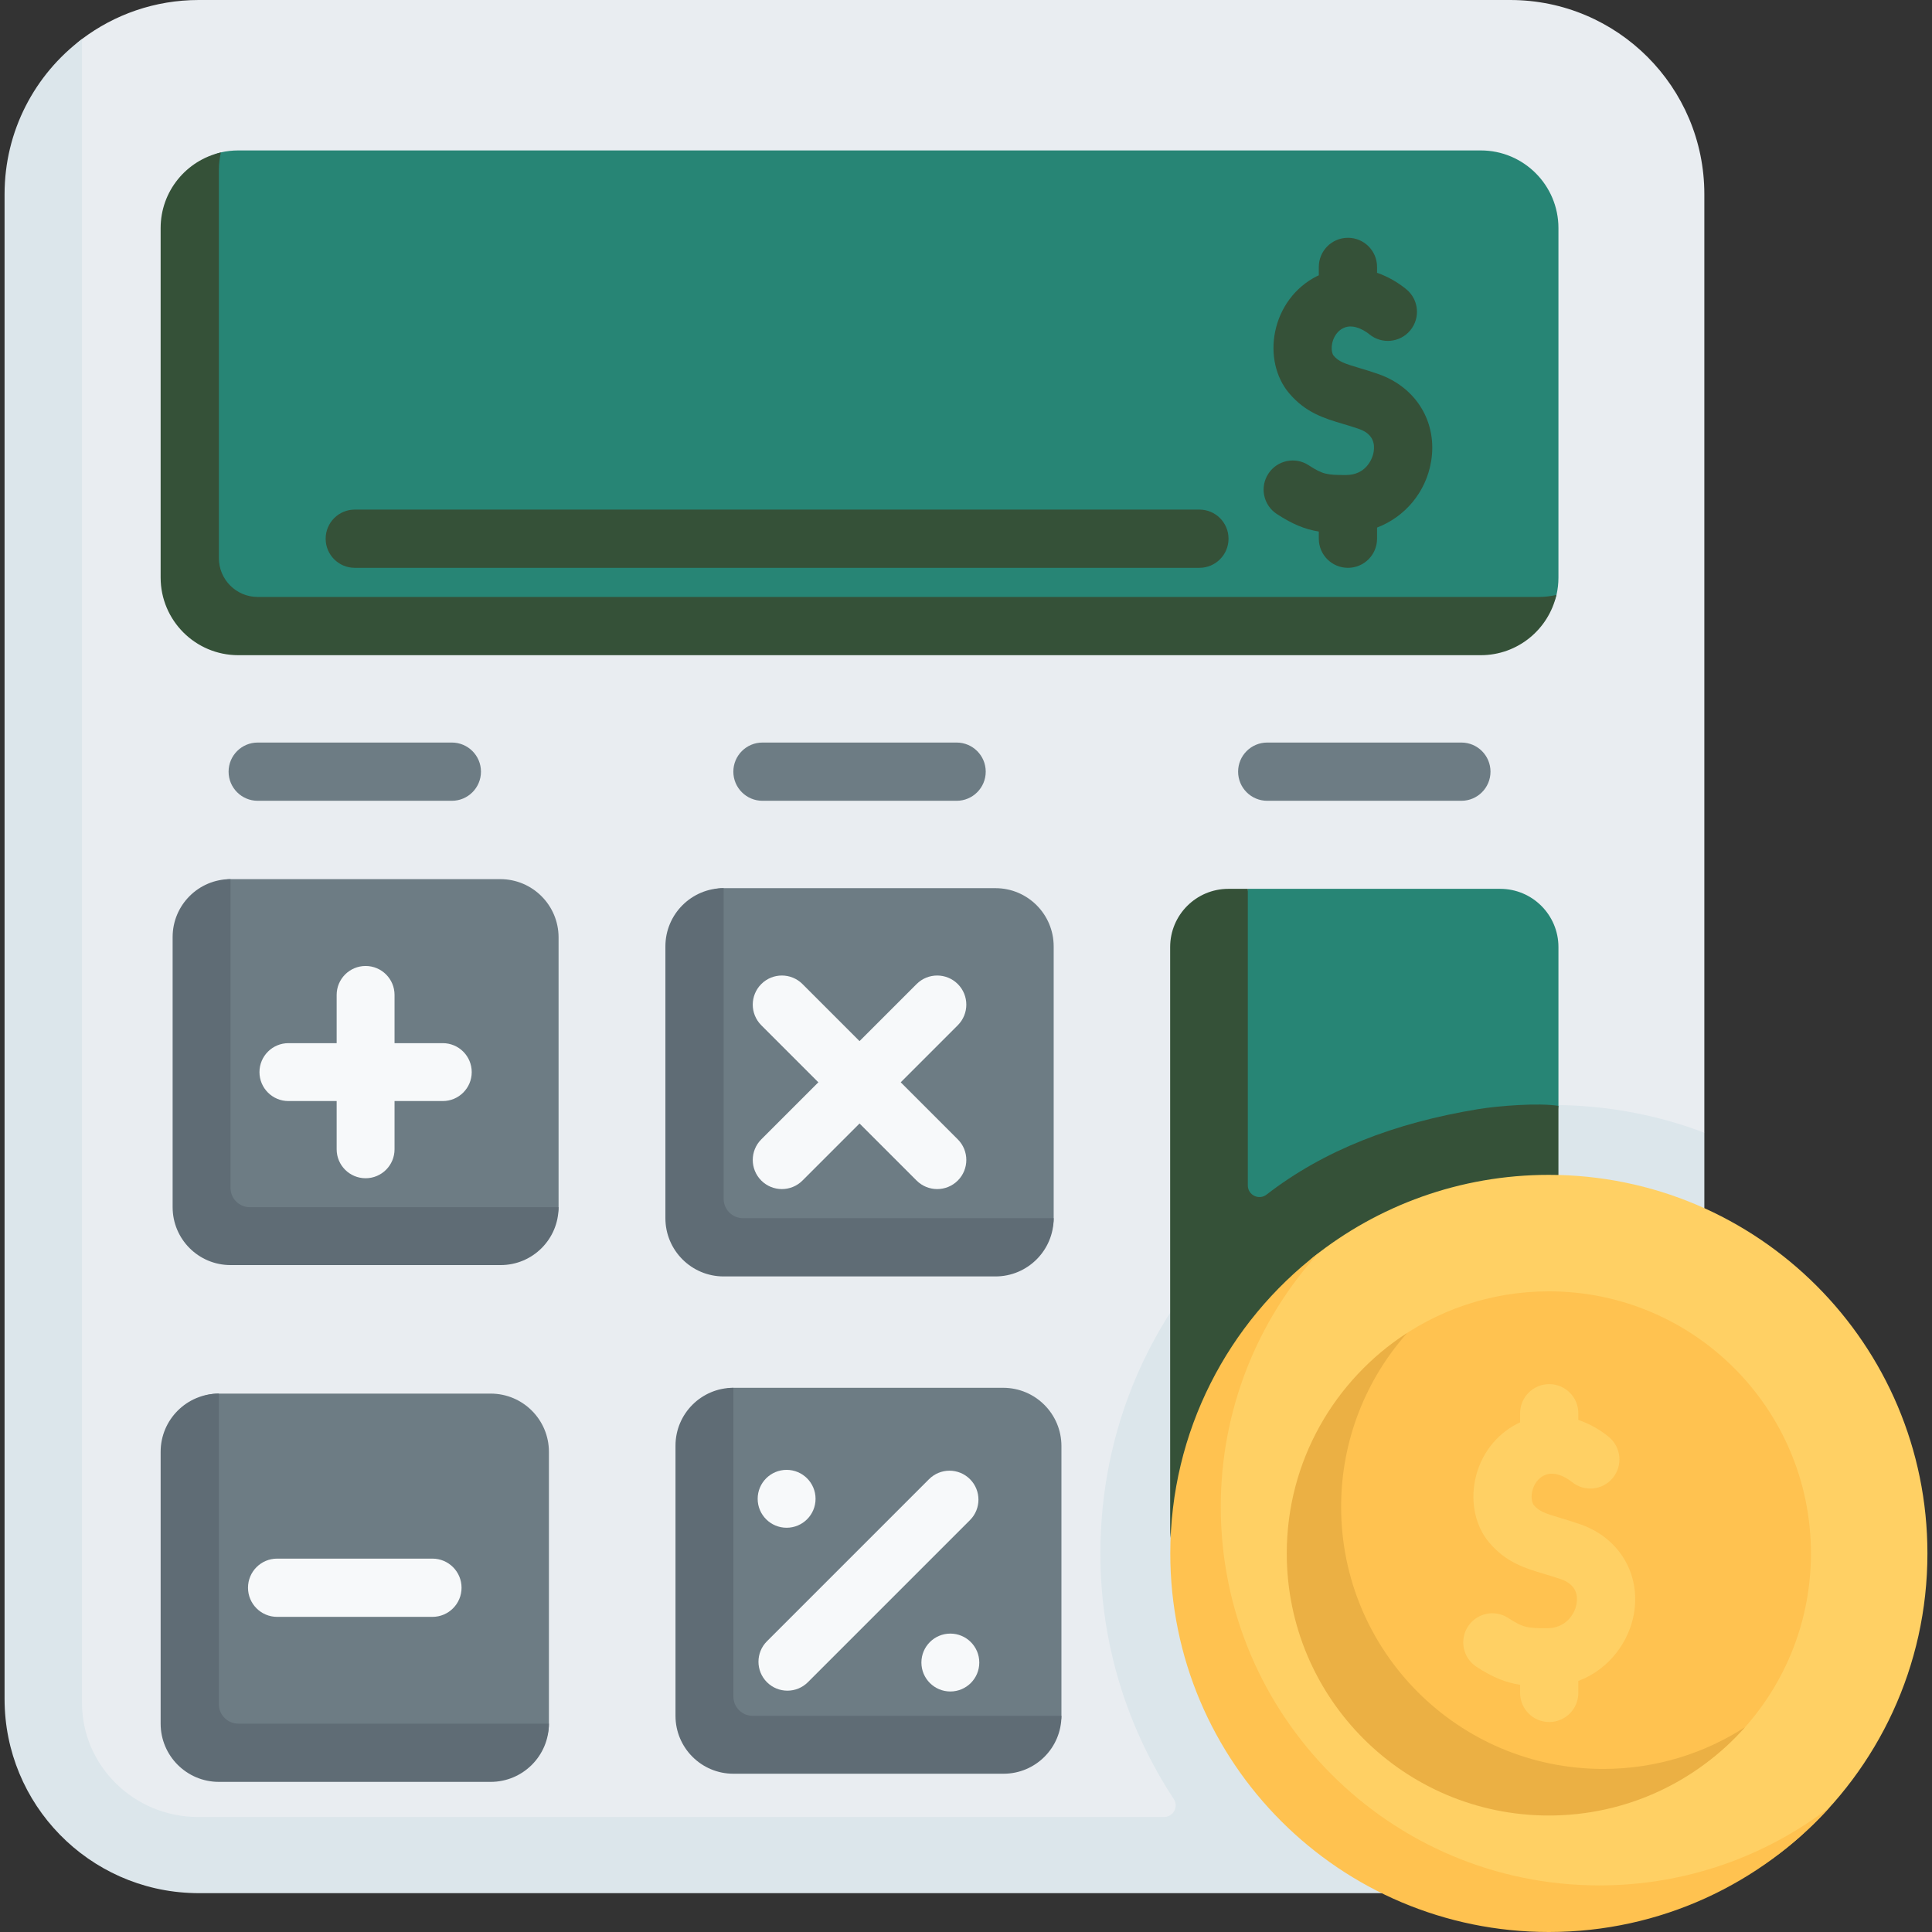 <svg xmlns="http://www.w3.org/2000/svg" xmlns:xlink="http://www.w3.org/1999/xlink" xmlns:svgjs="http://svgjs.com/svgjs" width="512" height="512" x="0" y="0" viewBox="0 0 497.419 497.419" style="enable-background:new 0 0 512 512" xml:space="preserve" class=""><rect x="0" y="0" width="497.419" height="497.419" fill="#333333" stroke="none"/><g><g xmlns="http://www.w3.org/2000/svg" id="_x3C_Group_x3E__3_"><path d="m391.817 479.748-332.582 2.903c-27.614 0-50-22.386-50-50l.822-369.669c0-16.325-1.059-43.806 11.044-52.931 8.369-6.31 18.784-10.051 30.073-10.051h337.631c27.614 0 50 22.386 50 50v241.639l-31.216 16.791 31.216 128.989c0 27.614-19.374 42.329-46.988 42.329z" fill="#e9edf1" data-original="#e9edf1" style="" class=""></path><path d="m438.807 291.639c-40.232-15.416-89.148-5.404-120.02 25.04-22.88 21.99-35.48 51.56-35.48 83.27 0 23.321 6.952 45.054 18.895 63.23 1.306 1.988-.134 4.63-2.513 4.63h-248.672c-16.52 0-29.91-13.18-29.91-29.43v-428.32c-12.11 9.11-19.93 23.61-19.93 39.94v387.42c0 27.18 21.69 49.3 48.71 49.98.38.02.75.02 1.13.02h337.94c18.253.021 34.872-10.237 43.36-25.36-.24.126-.49.235-.733.357 4.628-6.556 7.223-14.913 7.223-24.997z" fill="#dce6eb" data-original="#dce6eb" style="" class=""></path><g><g><path d="m122.87 321.797-59.617.766c-8.284 0-15-6.716-15-15l.191-61.213c0-8.284 2.718-20.004 11.003-20.004h69.364c8.284 0 15 6.716 15 15v69.364c0 8.284-12.657 11.087-20.941 11.087z" fill="#6d7c84" data-original="#6d7c84" style="" class=""></path><path d="m59.351 305.837v-79.491c-8.231 0-14.905 6.673-14.905 14.905v69.555c0 8.232 6.673 14.905 14.905 14.905h69.555c8.232 0 14.905-6.673 14.905-14.905h-79.491c-2.744-.001-4.969-2.225-4.969-4.969z" fill="#5f6c75" data-original="#5f6c75" style="" class=""></path></g><g><path d="m114.001 283.48h-39.745c-4.116 0-7.452-3.337-7.452-7.452 0-4.116 3.336-7.452 7.452-7.452h39.746c4.116 0 7.452 3.337 7.452 7.452s-3.336 7.452-7.453 7.452z" fill="#f7f9fa" data-original="#f7f9fa" style=""></path></g><g><path d="m94.129 303.353c-4.116 0-7.452-3.337-7.452-7.452v-39.746c0-4.116 3.336-7.452 7.452-7.452s7.452 3.337 7.452 7.452v39.745c0 4.116-3.336 7.453-7.452 7.453z" fill="#f7f9fa" data-original="#f7f9fa" style=""></path></g></g><g><g><path d="m252.338 452.757-59.617.766c-8.284 0-15-6.716-15-15l.191-61.213c0-8.284 2.718-20.004 11.003-20.004h69.364c8.284 0 15 6.716 15 15v69.364c0 8.284-12.657 11.087-20.941 11.087z" fill="#6d7c84" data-original="#6d7c84" style="" class=""></path><path d="m188.82 436.797v-79.491c-8.231 0-14.905 6.673-14.905 14.905v69.555c0 8.232 6.673 14.905 14.905 14.905h69.555c8.232 0 14.905-6.673 14.905-14.905h-79.491c-2.745-.001-4.969-2.225-4.969-4.969z" fill="#5f6c75" data-original="#5f6c75" style="" class=""></path></g><g><path d="m202.73 435.287c-1.907 0-3.814-.728-5.27-2.183-2.91-2.91-2.91-7.629 0-10.539l41.733-41.733c2.911-2.91 7.629-2.91 10.54 0 2.91 2.91 2.91 7.629 0 10.539l-41.733 41.733c-1.455 1.456-3.363 2.183-5.27 2.183z" fill="#f7f9fa" data-original="#f7f9fa" style=""></path></g><g fill="#f7f9fa"><circle cx="244.679" cy="428.043" r="7.452" fill="#f7f9fa" data-original="#f7f9fa" style=""></circle><circle cx="202.524" cy="385.887" r="7.452" fill="#f7f9fa" data-original="#f7f9fa" style=""></circle></g></g><path d="m373.888 161.313-307.304 2.552c-11.042 0-19.993-8.951-19.993-19.993l-.68-77.762c0-9.501 2.076-24.841 10.961-26.875 1.441-.33 2.94-.504 4.481-.504h319.895c11.042 0 19.993 8.951 19.993 19.993v89.971c0 1.541-.174 3.04-.504 4.481-2.034 8.884-17.347 8.137-26.849 8.137z" fill="#278575" data-original="#b3e59f" style="" class=""></path><path d="m396.243 153.693h-329.892c-5.521 0-9.997-4.476-9.997-9.997v-99.967c0-1.541.191-3.036.521-4.477-8.883 2.035-15.516 9.971-15.516 19.472v89.971c0 11.042 8.951 19.993 19.993 19.993h319.895c9.501 0 17.437-6.633 19.472-15.516-1.441.33-2.935.521-4.476.521z" fill="#355138" data-original="#95d6a4" style="" class=""></path><path d="m253.789 321.601h-69.977c-8.282 0-6.455 2.996-6.455-5.285v-69.977c0-8.282.673-17.67 8.955-17.67h69.977c8.282 0 14.995 6.714 14.995 14.995v69.977c0 8.281-9.213 7.96-17.495 7.96z" fill="#6d7c84" data-original="#6d7c84" style="" class=""></path><path d="m370.549 406.448-48.282.91c-8.282 0-14.995-6.714-14.995-14.995l-2.297-142.228c0-8.282 6.714-14.995 14.995-14.995l1.297-6.296h64.979c8.282 0 14.995 6.714 14.995 14.995v40.875l-15.697 106.739c0 8.282-6.713 14.995-14.995 14.995z" fill="#278575" data-original="#b3e59f" style="" class=""></path><g><path d="m201.306 306.143c-1.918 0-3.838-.732-5.302-2.196-2.928-2.928-2.928-7.675 0-10.603l39.987-39.987c2.929-2.928 7.675-2.928 10.604 0 2.928 2.928 2.928 7.675 0 10.603l-39.987 39.987c-1.464 1.464-3.383 2.196-5.302 2.196z" fill="#f7f9fa" data-original="#f7f9fa" style=""></path></g><g><path d="m241.293 306.143c-1.918 0-3.838-.732-5.302-2.196l-39.987-39.987c-2.928-2.928-2.928-7.675 0-10.603 2.929-2.928 7.675-2.928 10.604 0l39.987 39.987c2.928 2.928 2.928 7.675 0 10.603-1.464 1.464-3.384 2.196-5.302 2.196z" fill="#f7f9fa" data-original="#f7f9fa" style=""></path></g><path d="m124.778 454.068h-69.977c-8.282 0-9.401-2.013-9.401-10.294v-69.977c0-8.282 2.672-14.995 10.954-14.995h69.977c8.282 0 14.995 6.714 14.995 14.995v69.977c0 8.281-8.266 10.294-16.548 10.294z" fill="#6d7c84" data-original="#6d7c84" style="" class=""></path><path d="m186.311 308.642v-79.974c-8.281 0-14.995 6.713-14.995 14.995v69.977c0 8.282 6.714 14.995 14.995 14.995h69.977c8.282 0 14.995-6.714 14.995-14.995h-79.973c-2.761.001-4.999-2.237-4.999-4.998z" fill="#5f6c75" data-original="#5f6c75" style="" class=""></path><path d="m56.354 438.775v-79.974c-8.281 0-14.995 6.714-14.995 14.995v69.977c0 8.282 6.714 14.995 14.995 14.995h69.977c8.282 0 14.995-6.714 14.995-14.995h-79.974c-2.76 0-4.998-2.237-4.998-4.998z" fill="#5f6c75" data-original="#5f6c75" style="" class=""></path><g><path d="m111.336 416.282h-39.987c-4.141 0-7.498-3.357-7.498-7.498s3.356-7.498 7.498-7.498h39.987c4.141 0 7.498 3.357 7.498 7.498-.001 4.142-3.357 7.498-7.498 7.498z" fill="#f7f9fa" data-original="#f7f9fa" style=""></path></g><g><path d="m116.334 206.175h-49.984c-4.141 0-7.498-3.357-7.498-7.498s3.356-7.498 7.498-7.498h49.984c4.141 0 7.498 3.357 7.498 7.498s-3.357 7.498-7.498 7.498z" fill="#6d7c84" data-original="#6d7c84" style="" class=""></path></g><g><path d="m246.291 206.175h-49.984c-4.141 0-7.498-3.357-7.498-7.498s3.356-7.498 7.498-7.498h49.984c4.141 0 7.498 3.357 7.498 7.498s-3.356 7.498-7.498 7.498z" fill="#6d7c84" data-original="#6d7c84" style="" class=""></path></g><g><path d="m376.249 206.175h-49.984c-4.141 0-7.498-3.357-7.498-7.498s3.356-7.498 7.498-7.498h49.984c4.141 0 7.498 3.357 7.498 7.498s-3.357 7.498-7.498 7.498z" fill="#6d7c84" data-original="#6d7c84" style="" class=""></path></g><g fill="#95d6a4"><path d="m354.974 96.338c-1.837-.65-3.493-1.143-4.953-1.578-3.946-1.175-5.377-1.661-6.682-3.218-.307-.366-.674-1.539-.351-3.13.169-.83.779-2.875 2.808-3.912 2.923-1.493 6.364 1.236 6.747 1.553 3.191 2.636 7.917 2.188 10.555-1.004s2.189-7.918-1.004-10.556c-2.084-1.722-4.671-3.256-7.552-4.258v-1.515c0-4.141-3.356-7.498-7.498-7.498-4.141 0-7.498 3.357-7.498 7.498v2.165c-.194.092-.388.166-.581.265-5.516 2.822-9.406 8.028-10.673 14.282-1.176 5.8.153 11.686 3.556 15.744 4.265 5.087 9.16 6.545 13.893 7.954 1.354.403 2.754.821 4.237 1.344 3.647 1.289 4.018 3.903 3.688 5.868-.369 2.196-2.26 5.92-7.006 5.952-4.959.032-6.114-.15-9.723-2.512-3.466-2.267-8.113-1.296-10.379 2.17-2.267 3.465-1.295 8.112 2.169 10.379 4.072 2.664 7.273 3.945 10.819 4.525v1.841c0 4.141 3.356 7.498 7.498 7.498 4.141 0 7.498-3.357 7.498-7.498v-2.867c7.152-2.732 12.579-9.066 13.912-17 1.682-10.009-3.735-19.047-13.48-22.492z" fill="#355138" data-original="#95d6a4" style="" class=""></path><path d="m380.581 285.561c-21.624 3.552-39.782 10.618-54.488 22.005-1.969 1.525-4.826.122-4.826-2.369v-76.354h-4.999c-8.281 0-14.995 6.713-14.995 14.995v92.516 57.435c0 8.281 6.714 14.995 14.995 14.995h69.977c8.282 0 14.995-6.714 14.995-14.995v-4.998-104.077c-5.036-.803-15.276-.037-20.659.847z" fill="#355138" data-original="#95d6a4" style="" class=""></path><path d="m308.803 146.195h-217.461c-4.141 0-7.498-3.357-7.498-7.498s3.356-7.498 7.498-7.498h217.461c4.141 0 7.498 3.357 7.498 7.498s-3.357 7.498-7.498 7.498z" fill="#355138" data-original="#95d6a4" style="" class=""></path></g><path d="m496.242 399.951c0-53.83-43.638-97.468-97.468-97.468-22.936 0-44.021 7.922-60.669 21.179-1.648 1.312-2.678 3.536-4.236 4.95-19.65 17.832-30.563 42.715-30.563 71.339 0 53.83 41.639 95.469 95.469 95.469 24.708 0 47.269-7.194 64.448-22.347 20.247-17.861 33.019-44 33.019-73.122z" fill="#ffd064" data-original="#ffd064" style="" class=""></path><path d="m411.77 485.423c-53.83 0-97.468-43.638-97.468-97.468 0-25.132 9.514-48.04 25.134-65.325-23.183 17.818-38.13 45.822-38.13 77.322 0 53.83 43.638 97.468 97.468 97.468 28.698 0 54.497-12.405 72.334-32.143-16.436 12.631-37.008 20.146-59.338 20.146z" fill="#ffc250" data-original="#ffc250" style="" class=""></path><path d="m466.252 399.951c0-37.267-30.211-67.478-67.478-67.478-15.122 0-29.082 4.974-40.333 13.376-16.477 12.303-25.145 31.957-25.145 54.102 0 37.267 28.212 65.479 65.479 65.479 17.887 0 34.148-4.96 46.224-16.319 13.083-12.309 21.253-29.78 21.253-49.16z" fill="#ffc250" data-original="#ffc250" style="" class=""></path><path d="m412.769 455.432c-37.267 0-67.478-30.211-67.478-67.478 0-17.174 6.427-32.84 16.993-44.751-18.636 12.009-30.989 32.929-30.989 56.748 0 37.267 30.211 67.478 67.478 67.478 20.093 0 38.123-8.792 50.485-22.726-10.522 6.779-23.04 10.729-36.489 10.729z" fill="#ebb044" data-original="#ebb044" style=""></path><path d="m406.956 392.48c-1.887-.667-3.589-1.173-5.09-1.62-4.113-1.224-5.606-1.731-6.99-3.381-.342-.407-.755-1.689-.408-3.398.18-.885.832-3.065 3.007-4.177 3.14-1.605 6.791 1.289 7.197 1.624 3.19 2.637 7.917 2.186 10.555-1.007 2.637-3.193 2.186-7.918-1.007-10.555-2.162-1.786-4.857-3.371-7.857-4.39v-1.716c0-4.141-3.356-7.498-7.498-7.498-4.141 0-7.498 3.357-7.498 7.498v2.365c-.239.111-.479.206-.719.328-5.621 2.874-9.586 8.177-10.877 14.549-1.196 5.904.156 11.891 3.619 16.017 4.349 5.182 9.356 6.672 14.198 8.113 1.398.415 2.842.845 4.375 1.386 3.898 1.377 4.296 4.172 3.943 6.274-.507 3.018-3.05 6.279-7.434 6.308-5.157.037-6.368-.157-10.142-2.623-3.467-2.265-8.113-1.292-10.377 2.175-2.265 3.466-1.292 8.113 2.175 10.377 4.23 2.764 7.543 4.07 11.239 4.649v2.081c0 4.141 3.356 7.498 7.498 7.498 4.141 0 7.498-3.357 7.498-7.498v-3.083c8.007-2.975 13.127-10.225 14.332-17.401 1.711-10.188-3.81-19.389-13.739-22.895z" fill="#ffd064" data-original="#ffd064" style="" class=""></path></g></g></svg>
